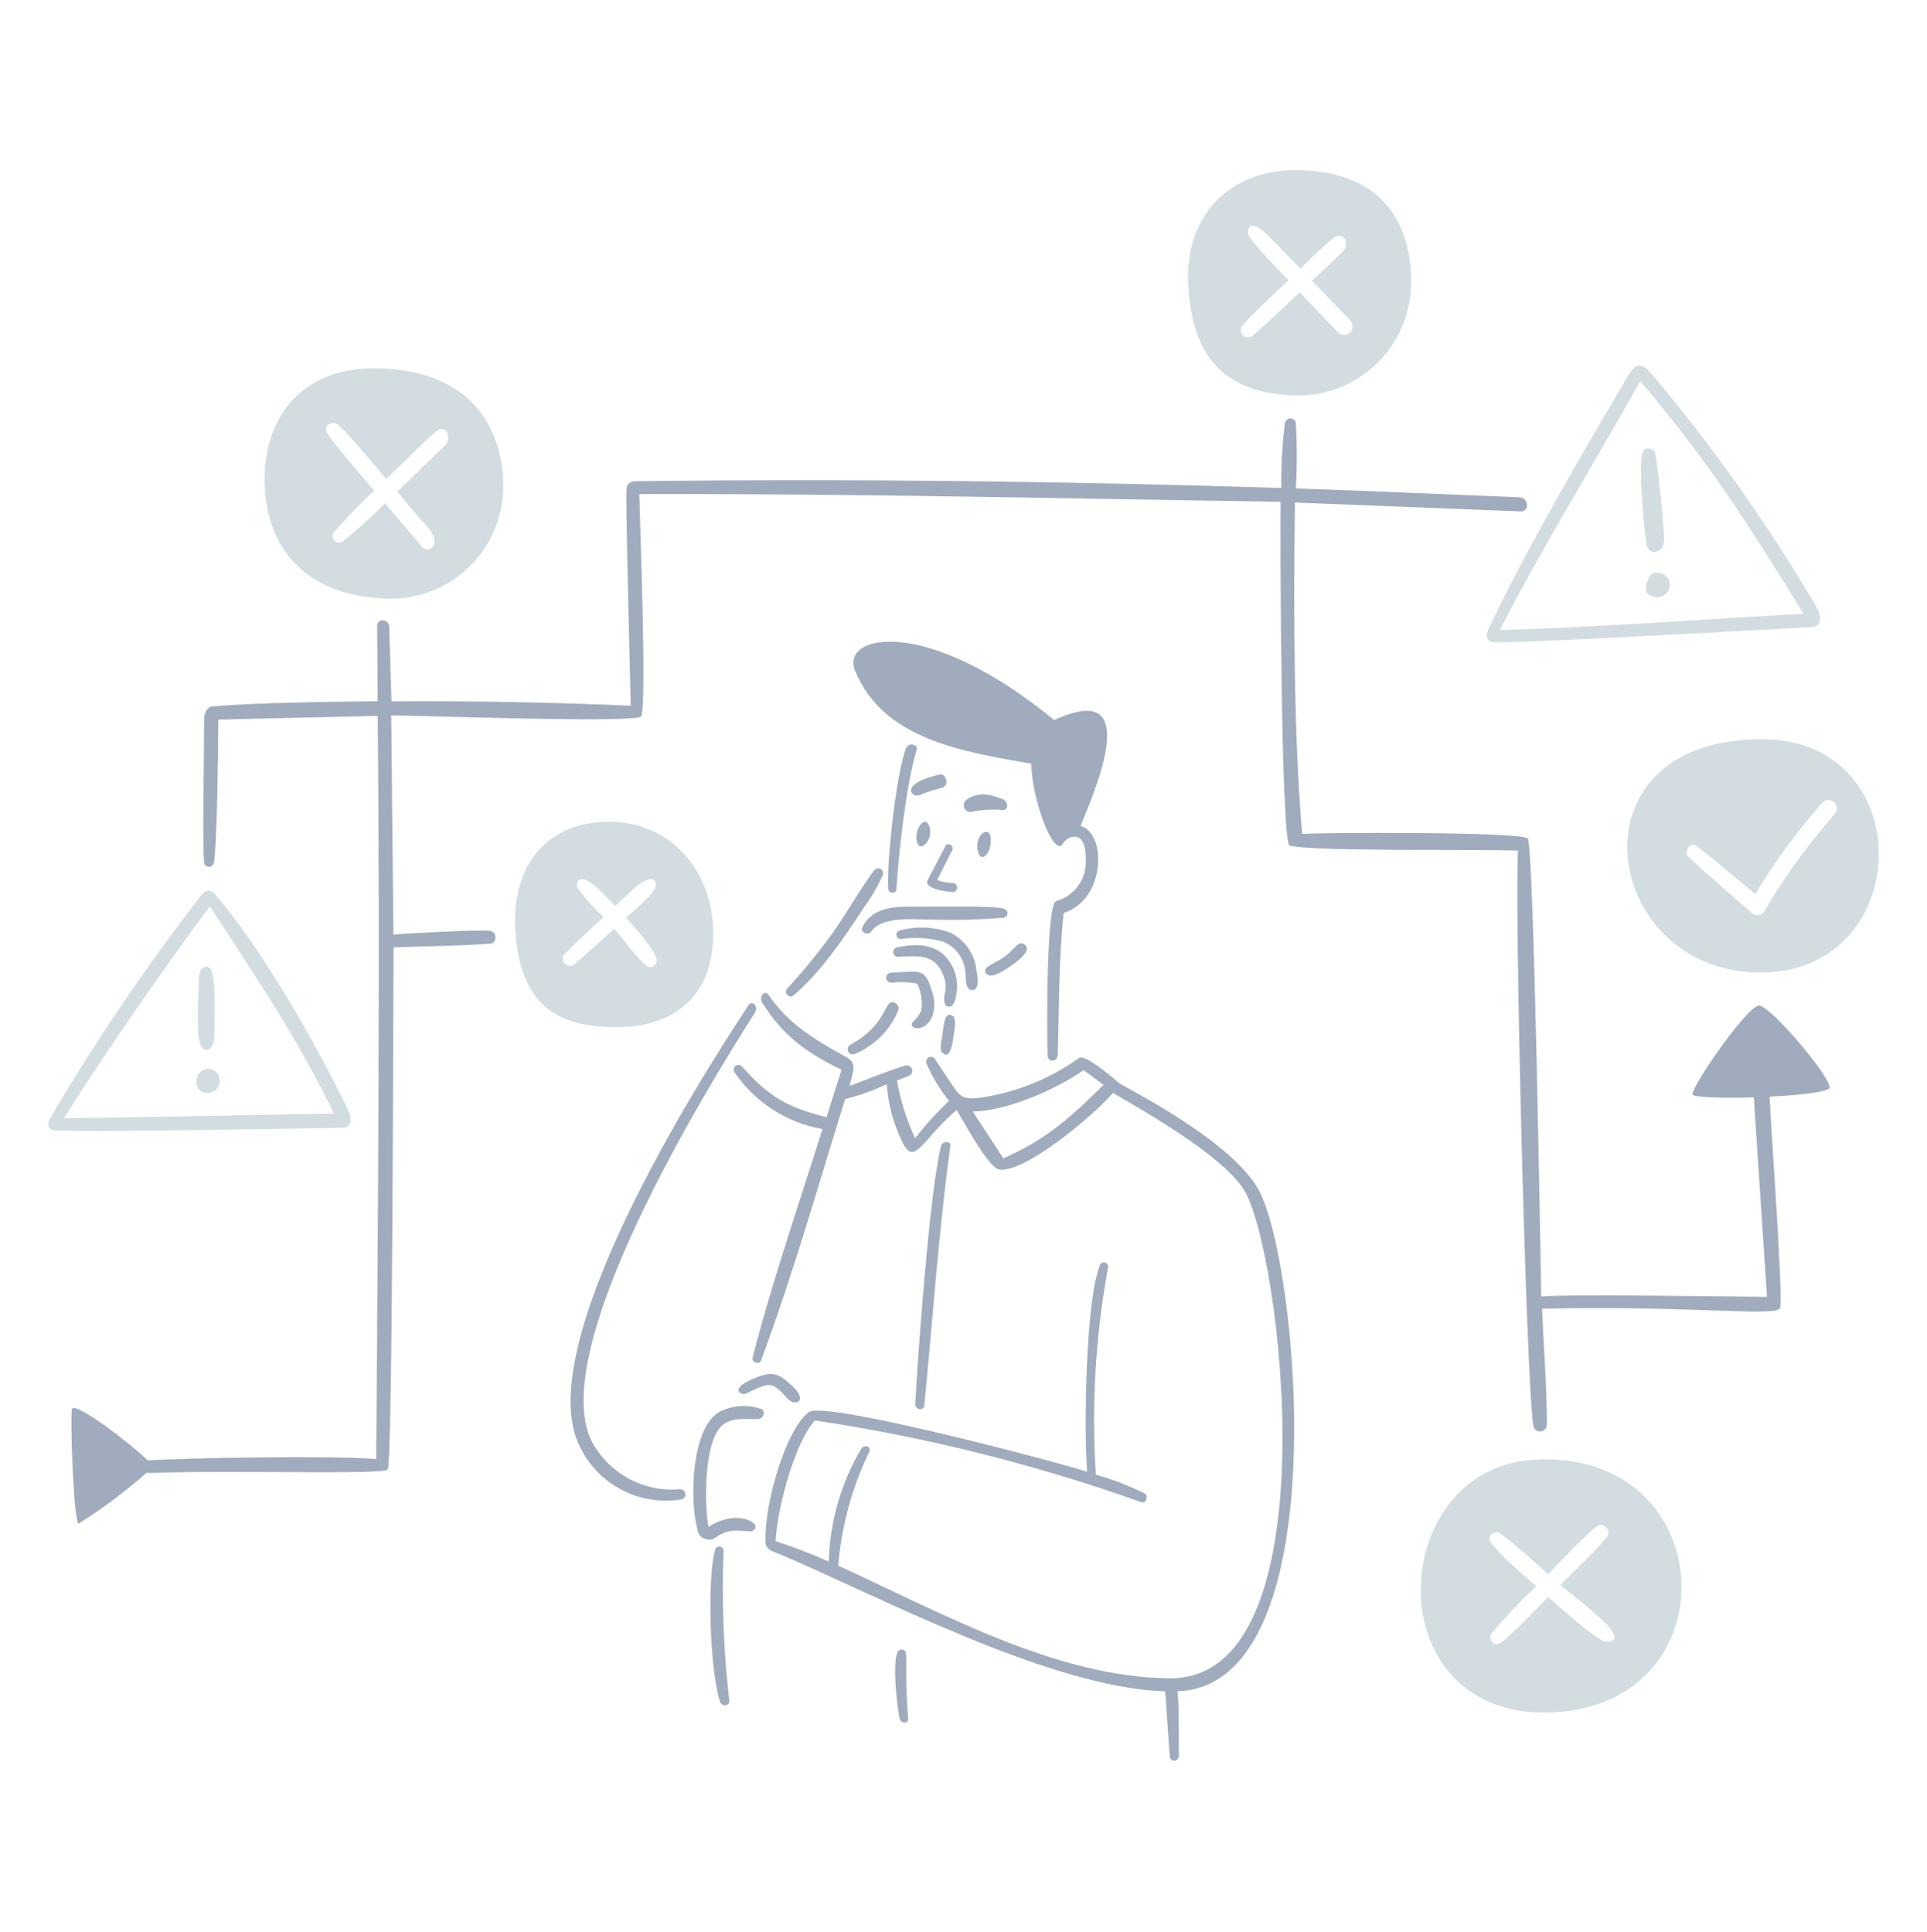 <svg width="382" height="383" viewBox="0 0 382 383" fill="none" xmlns="http://www.w3.org/2000/svg">
<path d="M10.085 221.441C9.292 222.778 9.332 223.861 10.53 224.049C14.254 224.622 60.524 223.712 67.906 223.605C69.748 223.605 69.83 221.802 68.981 220.057C62.85 207.294 51.688 187.663 42.492 177.148C41.94 176.516 40.878 176.18 39.803 177.618C28.993 191.592 19.068 206.229 10.085 221.441ZM43.527 213.937C43.991 217.566 38.041 217.73 39.063 213.777C39.162 213.244 39.448 212.765 39.871 212.426C40.293 212.087 40.823 211.912 41.364 211.931C41.906 211.951 42.422 212.164 42.819 212.532C43.215 212.9 43.467 213.399 43.527 213.937ZM42.505 205.399C42.505 208.734 39.184 210.186 39.258 203.556C39.258 200.37 39.258 197.182 39.42 194.006C39.554 191.319 41.222 191.319 41.827 192.247C42.855 193.848 42.498 202.857 42.505 205.399ZM12.667 221.711C20.655 209.017 33.631 190.285 41.617 179.716C50.735 193.779 58.807 205.52 66.199 220.809C49.054 221.077 29.825 221.52 12.667 221.711Z" fill="#D3DCE1"/>
<path d="M322.706 74.549C313.63 89.972 302.683 108.624 295.101 124.626C294.346 126.198 294.831 127.193 296.042 127.315C299.289 127.697 351.711 124.733 359.24 124.343C361.055 124.247 361.257 122.313 359.913 120.066C350.543 104.113 339.856 88.972 327.964 74.799C326.037 72.572 324.763 71.054 322.706 74.549ZM331.003 115.534C331.063 115.954 331.016 116.383 330.867 116.78C330.718 117.178 330.471 117.531 330.15 117.808C329.829 118.086 329.443 118.278 329.028 118.367C328.613 118.456 328.182 118.44 327.775 118.319C325.086 117.713 326.753 114.848 326.82 114.648C327.466 112.728 330.728 113.492 331.003 115.534ZM328.111 89.852C328.699 92.771 329.805 103.824 329.901 106.836C329.996 109.848 326.74 110.264 326.377 107.898C325.785 103.864 324.885 93.737 325.502 89.972C325.565 89.681 325.722 89.418 325.95 89.225C326.177 89.032 326.462 88.92 326.76 88.907C327.058 88.893 327.352 88.978 327.597 89.149C327.841 89.32 328.022 89.567 328.111 89.852ZM297.305 124.92C306.154 107.73 316.199 91.64 325.166 75.544C339.084 92.098 346.13 103.239 357.519 121.694C338.855 122.675 318.363 124.316 297.305 124.92Z" fill="#D3DCE1"/>
<path d="M349.196 146.569C311.13 146.594 317.261 190.446 346.507 192.734C379.586 195.314 381.63 146.55 349.196 146.569ZM364.107 160.661C363.916 161.534 356.591 168.809 349.828 180.577C349.614 180.964 349.256 181.25 348.831 181.373C348.406 181.496 347.95 181.445 347.563 181.232C347.221 181.041 338.042 172.99 334.728 169.927C333.652 168.932 335.037 166.726 336.326 167.734C340.28 170.813 344.087 174.081 347.958 177.269C351.833 170.827 356.29 164.753 361.273 159.124C361.529 158.865 361.863 158.697 362.223 158.645C362.583 158.592 362.951 158.658 363.27 158.832C363.59 159.006 363.844 159.28 363.995 159.611C364.146 159.942 364.186 160.313 364.107 160.669V160.661Z" fill="#D3DCE1"/>
<path d="M304.339 289.403C274.446 290.922 272.496 341.321 307.995 339.52C343.494 337.719 341.181 287.53 304.339 289.403ZM318.496 325.548C316.777 325.548 308.721 318.219 306.906 316.647C304.687 318.865 299.537 324.287 297.494 325.737C297.233 325.916 296.917 325.995 296.603 325.96C296.289 325.925 295.998 325.778 295.783 325.547C295.568 325.316 295.444 325.015 295.432 324.699C295.42 324.383 295.522 324.074 295.719 323.827C298.488 320.559 301.432 317.443 304.54 314.495C302.091 312.331 296.982 308.081 295.463 305.675C294.699 304.477 296.338 303.428 297.358 303.994C300.66 306.551 303.829 309.275 306.853 312.155C308.331 310.663 315.243 303.308 316.855 302.473C318.026 301.868 319.222 303.428 318.699 304.49C317.986 305.904 310.631 312.894 309.286 314.294C312.531 316.743 315.642 319.364 318.605 322.146C319.814 323.527 321.159 325.544 318.496 325.544V325.548Z" fill="#D3DCE1"/>
<path d="M235.532 56.074C236.043 67.572 240.116 77.441 255.405 78.343C258.536 78.608 261.687 78.213 264.655 77.183C267.623 76.154 270.342 74.512 272.635 72.365C274.928 70.217 276.745 67.612 277.967 64.718C279.19 61.824 279.79 58.705 279.731 55.564C279.609 43.865 273.749 34.363 258.217 33.754C243.334 33.173 234.959 43.179 235.532 56.074ZM265.207 65.849L257.659 57.957C254.498 60.862 251.432 63.888 248.166 66.684C247.889 66.862 247.56 66.938 247.233 66.901C246.906 66.863 246.602 66.714 246.373 66.478C246.144 66.243 246.003 65.935 245.974 65.607C245.945 65.28 246.031 64.952 246.216 64.68C247.694 62.757 253.316 57.581 255.439 55.55C254.102 54.097 247.897 48.046 247.372 46.272C247.278 45.962 247.372 42.708 251.574 46.904C253.675 49.005 255.728 51.167 257.812 53.291C259.854 51.169 262.005 49.154 264.254 47.253C266.202 45.775 268.034 48.102 265.853 50.212C263.943 52.053 262.021 53.856 260.098 55.671L267.683 63.551C267.991 63.881 268.156 64.319 268.141 64.77C268.127 65.221 267.933 65.648 267.604 65.956C267.275 66.265 266.837 66.43 266.386 66.415C265.935 66.4 265.508 66.207 265.2 65.878L265.207 65.849Z" fill="#D3DCE1"/>
<path d="M99.747 95.177C99.236 83.694 92.352 73.021 73.997 73.021C59.985 73.021 51.841 82.703 52.483 96.552C53.124 110.402 62.415 117.986 75.544 118.619C78.727 118.894 81.931 118.483 84.941 117.414C87.951 116.344 90.697 114.64 92.992 112.418C95.286 110.195 97.077 107.506 98.243 104.531C99.408 101.557 99.921 98.367 99.747 95.177ZM88.287 88.278C85.067 91.298 81.927 94.409 78.737 97.477C80.621 99.668 82.355 102.007 84.385 104.064C88.03 107.802 85.111 110.142 83.552 108.301L76.317 99.775C73.652 102.504 70.813 105.06 67.82 107.426C66.785 108.125 65.385 106.647 66.112 105.652C68.63 102.703 71.324 99.91 74.18 97.288C72.19 94.921 66.112 87.969 64.848 85.828C63.946 84.267 66.044 83.272 67.052 84.241C70.36 87.442 73.535 91.449 76.56 94.998C79.679 91.972 82.771 88.886 85.972 85.935C88.694 83.412 89.525 87.121 88.291 88.28L88.287 88.278Z" fill="#D3DCE1"/>
<path d="M120.763 162.948C107.143 162.948 100.876 173.14 102.288 186.183C103.699 199.226 110.355 203.665 122.23 203.665C134.104 203.665 141.521 197.022 141.391 184.838C141.261 172.654 132.987 162.948 120.763 162.948ZM128.594 191.751C127.257 191.348 123.216 185.726 121.775 184.126C119.086 186.506 116.532 188.954 113.803 191.239C112.592 192.247 110.747 190.379 111.88 189.235C114.363 186.668 117.037 184.269 119.625 181.799C117.684 180.001 115.923 178.018 114.366 175.878C114.233 175.516 114.366 172.503 118.16 175.878C119.497 177.074 120.7 178.379 121.98 179.616L126.121 175.783C127.291 174.708 130.323 173.094 129.967 175.783C129.805 177.12 125.744 180.449 124.117 181.956C125.234 183.22 130.229 188.679 130.168 190.4C130.173 190.599 130.134 190.797 130.053 190.978C129.972 191.16 129.852 191.322 129.701 191.451C129.55 191.581 129.371 191.675 129.179 191.726C128.987 191.778 128.786 191.786 128.59 191.751H128.594Z" fill="#D3DCE1"/>
<path d="M182.672 179.769C178.356 179.769 173.26 179.353 170.96 183.803C170.424 184.812 172.062 185.606 172.679 184.718C174.925 181.546 181.246 182.338 184.93 182.338C189.617 182.48 194.309 182.353 198.982 181.956C199.189 181.918 199.376 181.808 199.511 181.645C199.646 181.483 199.72 181.279 199.72 181.068C199.72 180.857 199.646 180.653 199.511 180.491C199.376 180.328 199.189 180.219 198.982 180.18C197.754 179.557 184.061 179.769 182.672 179.769ZM173.38 172.496C173.529 172.32 173.736 172.203 173.964 172.168C174.192 172.132 174.424 172.181 174.619 172.304C174.814 172.426 174.958 172.616 175.025 172.836C175.091 173.057 175.076 173.294 174.981 173.504C173.954 175.84 172.664 178.05 171.136 180.092C167.398 185.929 162.489 193.015 157.285 197.385C156.452 198.084 155.321 196.78 156.022 196.048C159.314 192.456 162.398 188.679 165.259 184.735C167.155 182.015 172.593 173.084 173.38 172.496ZM177.414 198.823C175.034 197.909 176.432 202.777 168.527 207.187C168.318 207.312 168.161 207.509 168.086 207.741C168.01 207.972 168.021 208.223 168.115 208.448C168.21 208.672 168.383 208.855 168.602 208.962C168.821 209.069 169.071 209.093 169.306 209.03C171.292 208.228 173.095 207.033 174.609 205.517C176.122 204.001 177.314 202.195 178.113 200.208C178.173 199.939 178.136 199.657 178.008 199.412C177.88 199.167 177.67 198.976 177.414 198.871V198.823ZM193.47 191.871C193.699 193.082 194.425 196.31 192.732 196.323C191.306 196.323 191.493 193.901 191.395 193.095C191.349 191.717 190.906 190.381 190.119 189.248C189.332 188.115 188.234 187.233 186.958 186.708C184.224 185.949 181.361 185.774 178.554 186.196C178.346 186.195 178.144 186.118 177.988 185.98C177.831 185.842 177.731 185.651 177.704 185.444C177.678 185.237 177.728 185.027 177.844 184.854C177.961 184.681 178.137 184.556 178.339 184.502C181.638 183.59 185.141 183.731 188.356 184.907C189.708 185.574 190.881 186.554 191.778 187.765C192.675 188.976 193.27 190.384 193.513 191.871H193.47ZM188.926 191.884C189.754 193.652 189.956 195.648 189.499 197.546C189.082 200.235 187.617 199.725 187.375 199.186C186.555 197.305 188.41 196.35 186.743 192.799C184.968 189.008 181.586 189.587 178.002 189.72C177.775 189.716 177.556 189.631 177.385 189.479C177.215 189.328 177.104 189.121 177.074 188.895C177.043 188.669 177.094 188.44 177.217 188.248C177.34 188.057 177.528 187.916 177.746 187.85C182.443 186.855 186.723 187.218 188.926 191.884ZM184.724 196.457C183.299 191.737 182.344 192.637 176.656 192.853C176.392 192.853 176.139 192.958 175.952 193.144C175.766 193.331 175.661 193.584 175.661 193.848C175.661 194.112 175.766 194.365 175.952 194.552C176.139 194.738 176.392 194.843 176.656 194.843C178.299 194.66 179.959 194.701 181.591 194.965C182.29 195.166 183.043 198.757 182.613 200.344C182.298 201.182 181.764 201.92 181.066 202.481C179.538 204.009 183.549 205.09 184.899 201.297C185.361 199.707 185.301 198.011 184.729 196.457H184.724Z" fill="#A0ACBD"/>
<path d="M188.482 201.19C187.145 200.999 187.145 203.207 186.802 205.224C186.611 206.462 186.169 208.062 186.802 208.734C188.139 210.071 188.792 207.63 189.046 205.296C189.168 204.288 189.84 201.408 188.427 201.263L188.482 201.19ZM207.697 209.151C207.506 205.869 207.347 179.057 209.391 178.641C211.139 178.163 212.672 177.103 213.735 175.636C214.799 174.169 215.33 172.383 215.24 170.573C215.375 163.97 211.475 165.853 210.749 167.211C208.988 170.492 204.446 158.255 204.446 151.425C191.443 149.133 175.067 146.799 169.493 132.949C166.601 125.781 183.572 121.896 208.973 142.765C224.476 135.625 219.73 150.833 214.189 163.756C219.474 165.234 219.165 178.411 210.854 181.02C209.806 191.052 209.995 199.685 209.685 209.044C209.685 210.602 207.749 210.845 207.668 209.218L207.697 209.151ZM179.673 148.184C177.725 152.85 175.748 170.789 176.071 176.247C176.071 177.162 177.63 177.296 177.697 176.354C178.182 168.758 179.633 155.535 181.731 148.587C182.027 147.578 180.132 147.25 179.742 148.184H179.673ZM203.178 187.339C201.841 186.258 201.337 188.145 198.957 189.822C197.182 191.059 194.923 191.611 195.328 192.767C195.901 194.232 198.313 193.036 200.41 191.502C201.243 190.918 204.704 188.571 203.178 187.341V187.339Z" fill="#A0ACBD"/>
<path d="M214.002 209.701C208.305 213.81 201.716 216.511 194.774 217.581C190.366 218.24 190.243 217.259 187.862 213.788C187.031 212.552 186.223 211.288 185.379 210.037C185.255 209.814 185.049 209.649 184.804 209.579C184.559 209.508 184.296 209.538 184.073 209.661C183.85 209.785 183.686 209.992 183.615 210.236C183.545 210.481 183.575 210.744 183.698 210.967C184.845 213.591 186.337 216.051 188.135 218.28C185.695 220.562 183.447 223.04 181.412 225.689C179.706 222.054 178.499 218.205 177.823 214.246L180.115 213.345C180.388 213.249 180.611 213.048 180.736 212.787C180.861 212.526 180.877 212.226 180.78 211.953C180.684 211.681 180.483 211.457 180.223 211.332C179.962 211.208 179.662 211.192 179.389 211.288C175.691 212.443 172.007 213.979 168.376 215.324C169.713 210.931 169.413 210.509 167.247 209.311C159.179 204.874 155.737 202.064 152.309 197.209C151.556 196.161 150.412 197.706 151.071 198.756C154.729 204.578 158.843 208.289 166.831 212.107C165.822 215.228 164.827 218.366 163.845 221.52C156.087 219.518 152.603 217.648 147.091 211.464C146.938 211.284 146.724 211.169 146.49 211.14C146.256 211.111 146.02 211.171 145.828 211.307C145.636 211.444 145.502 211.648 145.453 211.878C145.404 212.109 145.443 212.349 145.563 212.552C147.568 215.515 150.15 218.043 153.153 219.986C156.157 221.929 159.521 223.247 163.045 223.861C158.366 238.773 153.067 254.129 149.196 269.176C148.951 270.143 150.533 270.704 150.876 269.749C157.061 253.132 162.237 234.962 167.522 217.925C170.358 217.202 173.122 216.222 175.779 214.995C176.062 218.973 177.112 222.859 178.871 226.438C181.293 231.427 182.649 226.102 189.628 220.062C190.965 222.215 195.931 231.587 198.101 231.895C203.258 232.609 217.155 220.844 220.639 216.701C227.515 220.735 242.155 229.045 246.539 235.822C253.881 247.118 264.462 332.88 231.99 332.76C209.452 332.666 186.164 319.541 166.168 310.438C166.802 302.611 168.881 294.969 172.299 287.9C172.798 286.754 171.357 286.286 170.712 287.268C166.708 294.05 164.5 301.741 164.298 309.615C160.855 308.08 157.332 306.733 153.743 305.581C154.2 298.223 157.777 285.638 161.574 281.645C183.622 284.938 205.297 290.37 226.293 297.862C227.194 298.185 227.72 296.596 226.927 296.115C223.823 294.574 220.581 293.327 217.245 292.388C216.359 278.671 217.163 264.897 219.636 251.375C219.666 251.269 219.675 251.158 219.662 251.049C219.649 250.94 219.615 250.834 219.561 250.738C219.507 250.642 219.435 250.558 219.349 250.49C219.263 250.422 219.164 250.371 219.058 250.342C218.952 250.312 218.841 250.303 218.732 250.316C218.623 250.329 218.517 250.363 218.421 250.417C218.325 250.471 218.241 250.543 218.173 250.629C218.105 250.716 218.054 250.814 218.024 250.92C215.215 257.796 214.839 283.448 215.511 291.812C209.674 289.888 163.605 277.706 160.379 279.97C156.129 282.901 151.593 297.274 151.746 305.518C151.746 307.294 152.914 307.468 154.301 308.047C172.721 315.751 208.02 334.697 230.946 335.344C231.297 338.61 231.633 346.006 231.941 348.414C232.09 349.583 233.784 349.194 233.728 348.032C233.568 344.212 233.824 338.983 233.421 335.34C265.371 334.29 257.357 250.328 249.557 235.996C244.071 225.924 222.408 215.287 221.885 214.795C221.361 214.302 215.161 208.931 214.004 209.764L214.002 209.701ZM148.248 199.415C149.056 198.191 150.441 199.415 149.675 200.752C139.98 215.96 108.138 267.717 117.337 285.87C119.016 288.971 121.565 291.515 124.671 293.187C127.777 294.859 131.303 295.588 134.817 295.282C135.079 295.27 135.335 295.36 135.532 295.532C135.73 295.703 135.853 295.945 135.878 296.205C135.903 296.466 135.826 296.726 135.664 296.932C135.502 297.137 135.267 297.273 135.008 297.31C130.94 297.969 126.768 297.281 123.127 295.35C119.486 293.419 116.576 290.352 114.839 286.614C105.319 266.995 137.697 215.454 148.321 199.413L148.248 199.415ZM143.441 307.405C143.426 307.208 143.343 307.024 143.206 306.882C143.07 306.74 142.888 306.65 142.693 306.627C142.497 306.605 142.3 306.651 142.134 306.758C141.969 306.865 141.846 307.026 141.787 307.214C140.093 312.944 140.765 331.853 142.769 337.482C143.118 338.437 144.692 338.301 144.57 337.226C143.431 327.329 143.054 317.359 143.441 307.405ZM179.54 327.574C179.849 328.18 179.349 332.779 180.036 340.767C180.117 341.747 178.699 341.802 178.382 340.912C177.872 339.139 176.81 329.364 177.979 327.465C178.067 327.336 178.187 327.231 178.327 327.16C178.467 327.09 178.622 327.057 178.779 327.064C178.935 327.071 179.087 327.117 179.221 327.2C179.354 327.282 179.464 327.397 179.54 327.534V327.574ZM186.559 227.196C186.8 226.255 188.563 226.119 188.4 227.196C186.02 244.541 184.81 262.76 183.224 278.669C183.102 279.838 181.381 279.53 181.435 278.386C181.906 269.27 184.259 236.273 186.559 227.156V227.196ZM218.764 215.094C210.95 222.893 206.553 226.226 198.9 229.683C196.867 226.577 194.866 223.458 192.82 220.366C199.543 220.366 209.483 215.927 214.808 212.189L218.764 215.094Z" fill="#A0ACBD"/>
<path d="M188.953 175.09C187.869 175.066 186.797 174.862 185.781 174.486C186.789 172.483 187.811 170.452 188.819 168.462C188.877 168.289 188.875 168.102 188.814 167.931C188.754 167.759 188.638 167.612 188.485 167.514C188.331 167.415 188.15 167.37 187.969 167.386C187.787 167.402 187.616 167.477 187.482 167.601C186.298 169.893 185.129 172.185 183.918 174.458C182.95 176.301 188.059 176.853 188.921 176.88C189.143 176.861 189.35 176.761 189.502 176.598C189.655 176.435 189.741 176.222 189.745 175.999C189.749 175.777 189.67 175.56 189.524 175.392C189.378 175.224 189.174 175.116 188.953 175.09ZM186.264 153.576C178.007 155.486 180.765 158.255 182.23 157.676C183.651 157.089 185.115 156.608 186.608 156.238C188.382 155.856 187.549 153.266 186.245 153.549L186.264 153.576ZM191.642 158.524C191.399 158.69 191.217 158.93 191.122 159.208C191.026 159.487 191.024 159.788 191.115 160.068C191.206 160.348 191.385 160.59 191.625 160.76C191.866 160.929 192.154 161.016 192.448 161.007C194.491 160.553 196.591 160.417 198.675 160.604C200.222 160.74 199.724 158.654 198.675 158.414C198.176 158.404 194.698 156.347 191.642 158.524ZM184.058 163.473C185.383 166.052 182.62 169.108 181.867 167.238C180.952 164.952 183.103 161.611 184.058 163.473ZM196.282 165.717C195.972 163.714 192.8 165.717 193.99 169.241C194.662 171.069 196.855 168.972 196.343 165.704L196.282 165.717Z" fill="#A0ACBD"/>
<path d="M149.581 302.175C147.289 300.13 143.112 300.924 140.463 302.748C139.63 298.714 139.361 284.794 143.71 282.214C145.863 280.877 148.579 281.557 150.433 281.328C151.375 281.221 151.887 279.702 150.815 279.326C149.479 278.875 148.066 278.696 146.66 278.8C145.254 278.903 143.883 279.288 142.627 279.93C137.1 283.024 136.643 297.249 138.234 303.151C138.268 303.584 138.422 303.999 138.68 304.348C138.938 304.697 139.289 304.966 139.692 305.126C140.096 305.285 140.536 305.328 140.963 305.249C141.39 305.17 141.786 304.972 142.106 304.679C144.715 302.92 146.705 303.633 148.829 303.633C149.501 303.633 150.166 302.718 149.515 302.194L149.581 302.175ZM157.03 274.757C160.319 277.802 157.676 279.074 156.022 277.217C152.687 273.48 152.471 274.286 147.685 276.385C147.026 276.667 144.323 275.39 149.581 273.25C152.916 271.892 154.175 272.112 157.03 274.757Z" fill="#A0ACBD"/>
<path d="M335.507 216.963C335.656 214.823 346.394 199.482 348.673 199.391C350.952 199.299 363.189 213.859 362.683 215.687C362.456 216.521 356.848 217.14 350.797 217.436C351.179 225.504 353.324 254.387 352.934 259.227C352.76 261.271 336.879 258.824 305.683 259.483C305.925 265.251 306.787 277.972 306.624 282.342C306.643 282.522 306.625 282.705 306.571 282.878C306.518 283.051 306.43 283.212 306.313 283.35C306.196 283.489 306.052 283.603 305.89 283.684C305.729 283.766 305.552 283.814 305.371 283.826C305.19 283.838 305.008 283.813 304.837 283.753C304.666 283.693 304.509 283.599 304.375 283.477C304.241 283.355 304.133 283.207 304.057 283.042C303.982 282.877 303.94 282.699 303.935 282.518C302.482 272.513 300.17 177.418 300.936 168.651C292.546 168.355 259.898 168.867 255.669 167.656C253.922 167.173 253.746 106.313 253.868 99.509C211.55 98.85 169.356 97.868 126.729 97.962C126.825 102.764 128.257 139.791 127.111 142.028C126.37 143.466 82.736 141.825 77.56 141.852C77.701 156.34 77.844 170.827 77.99 185.312C80.396 185.069 95.371 184.25 97.246 184.586C98.583 184.827 98.482 187.033 97.246 187.113C90.844 187.572 84.417 187.598 78.016 187.839C77.936 197.521 77.869 290.303 76.847 291.378C75.826 292.453 46.35 291.472 28.991 292.064C24.811 295.758 20.34 299.108 15.62 302.082C14.599 302.464 13.833 280.308 14.284 279.353C14.902 277.825 26.089 286.359 29.264 289.56C37.412 289.048 66.417 288.551 74.578 289.304C74.915 240.129 75.358 191.143 74.874 141.942L43.275 142.683C43.275 149.66 42.979 168.338 42.401 171.094C42.352 171.323 42.222 171.527 42.037 171.669C41.851 171.811 41.62 171.882 41.386 171.869C41.153 171.856 40.932 171.76 40.762 171.598C40.593 171.437 40.487 171.22 40.464 170.987C40.114 167.988 40.464 148.585 40.464 142.75C40.464 140.84 41.419 140.154 42.051 140.06C51.181 139.308 65.313 139.132 74.861 139.038C74.861 134.319 74.781 129.383 74.766 124.058C74.766 122.484 77.105 122.721 77.161 124.274C77.352 130.298 77.484 134.695 77.604 139.065C93.417 138.949 109.23 139.236 125.043 139.925C124.949 136.28 123.981 98.846 124.196 96.896C124.317 95.848 124.909 95.431 126.106 95.418C167.924 94.879 212.163 95.418 253.996 96.755C253.939 92.453 254.181 88.153 254.722 83.885C254.763 83.62 254.9 83.379 255.108 83.209C255.316 83.039 255.579 82.951 255.847 82.962C256.115 82.974 256.37 83.084 256.562 83.272C256.754 83.459 256.87 83.711 256.888 83.979C257.132 88.265 257.132 92.562 256.888 96.849C271.463 97.332 284.319 97.924 301.261 98.609C303.049 98.69 303.251 101.488 301.452 101.406L256.705 99.641C256.408 120.765 256.475 146.233 258.145 165.345C261.707 165.089 300.016 164.862 302.839 166.193C304.048 166.766 305.408 250.382 305.528 257.065C311.094 256.566 340.825 257.065 350.277 257.132L347.664 217.587C341.398 217.757 335.463 217.608 335.507 216.963Z" fill="#A0ACBD"/>
</svg>

